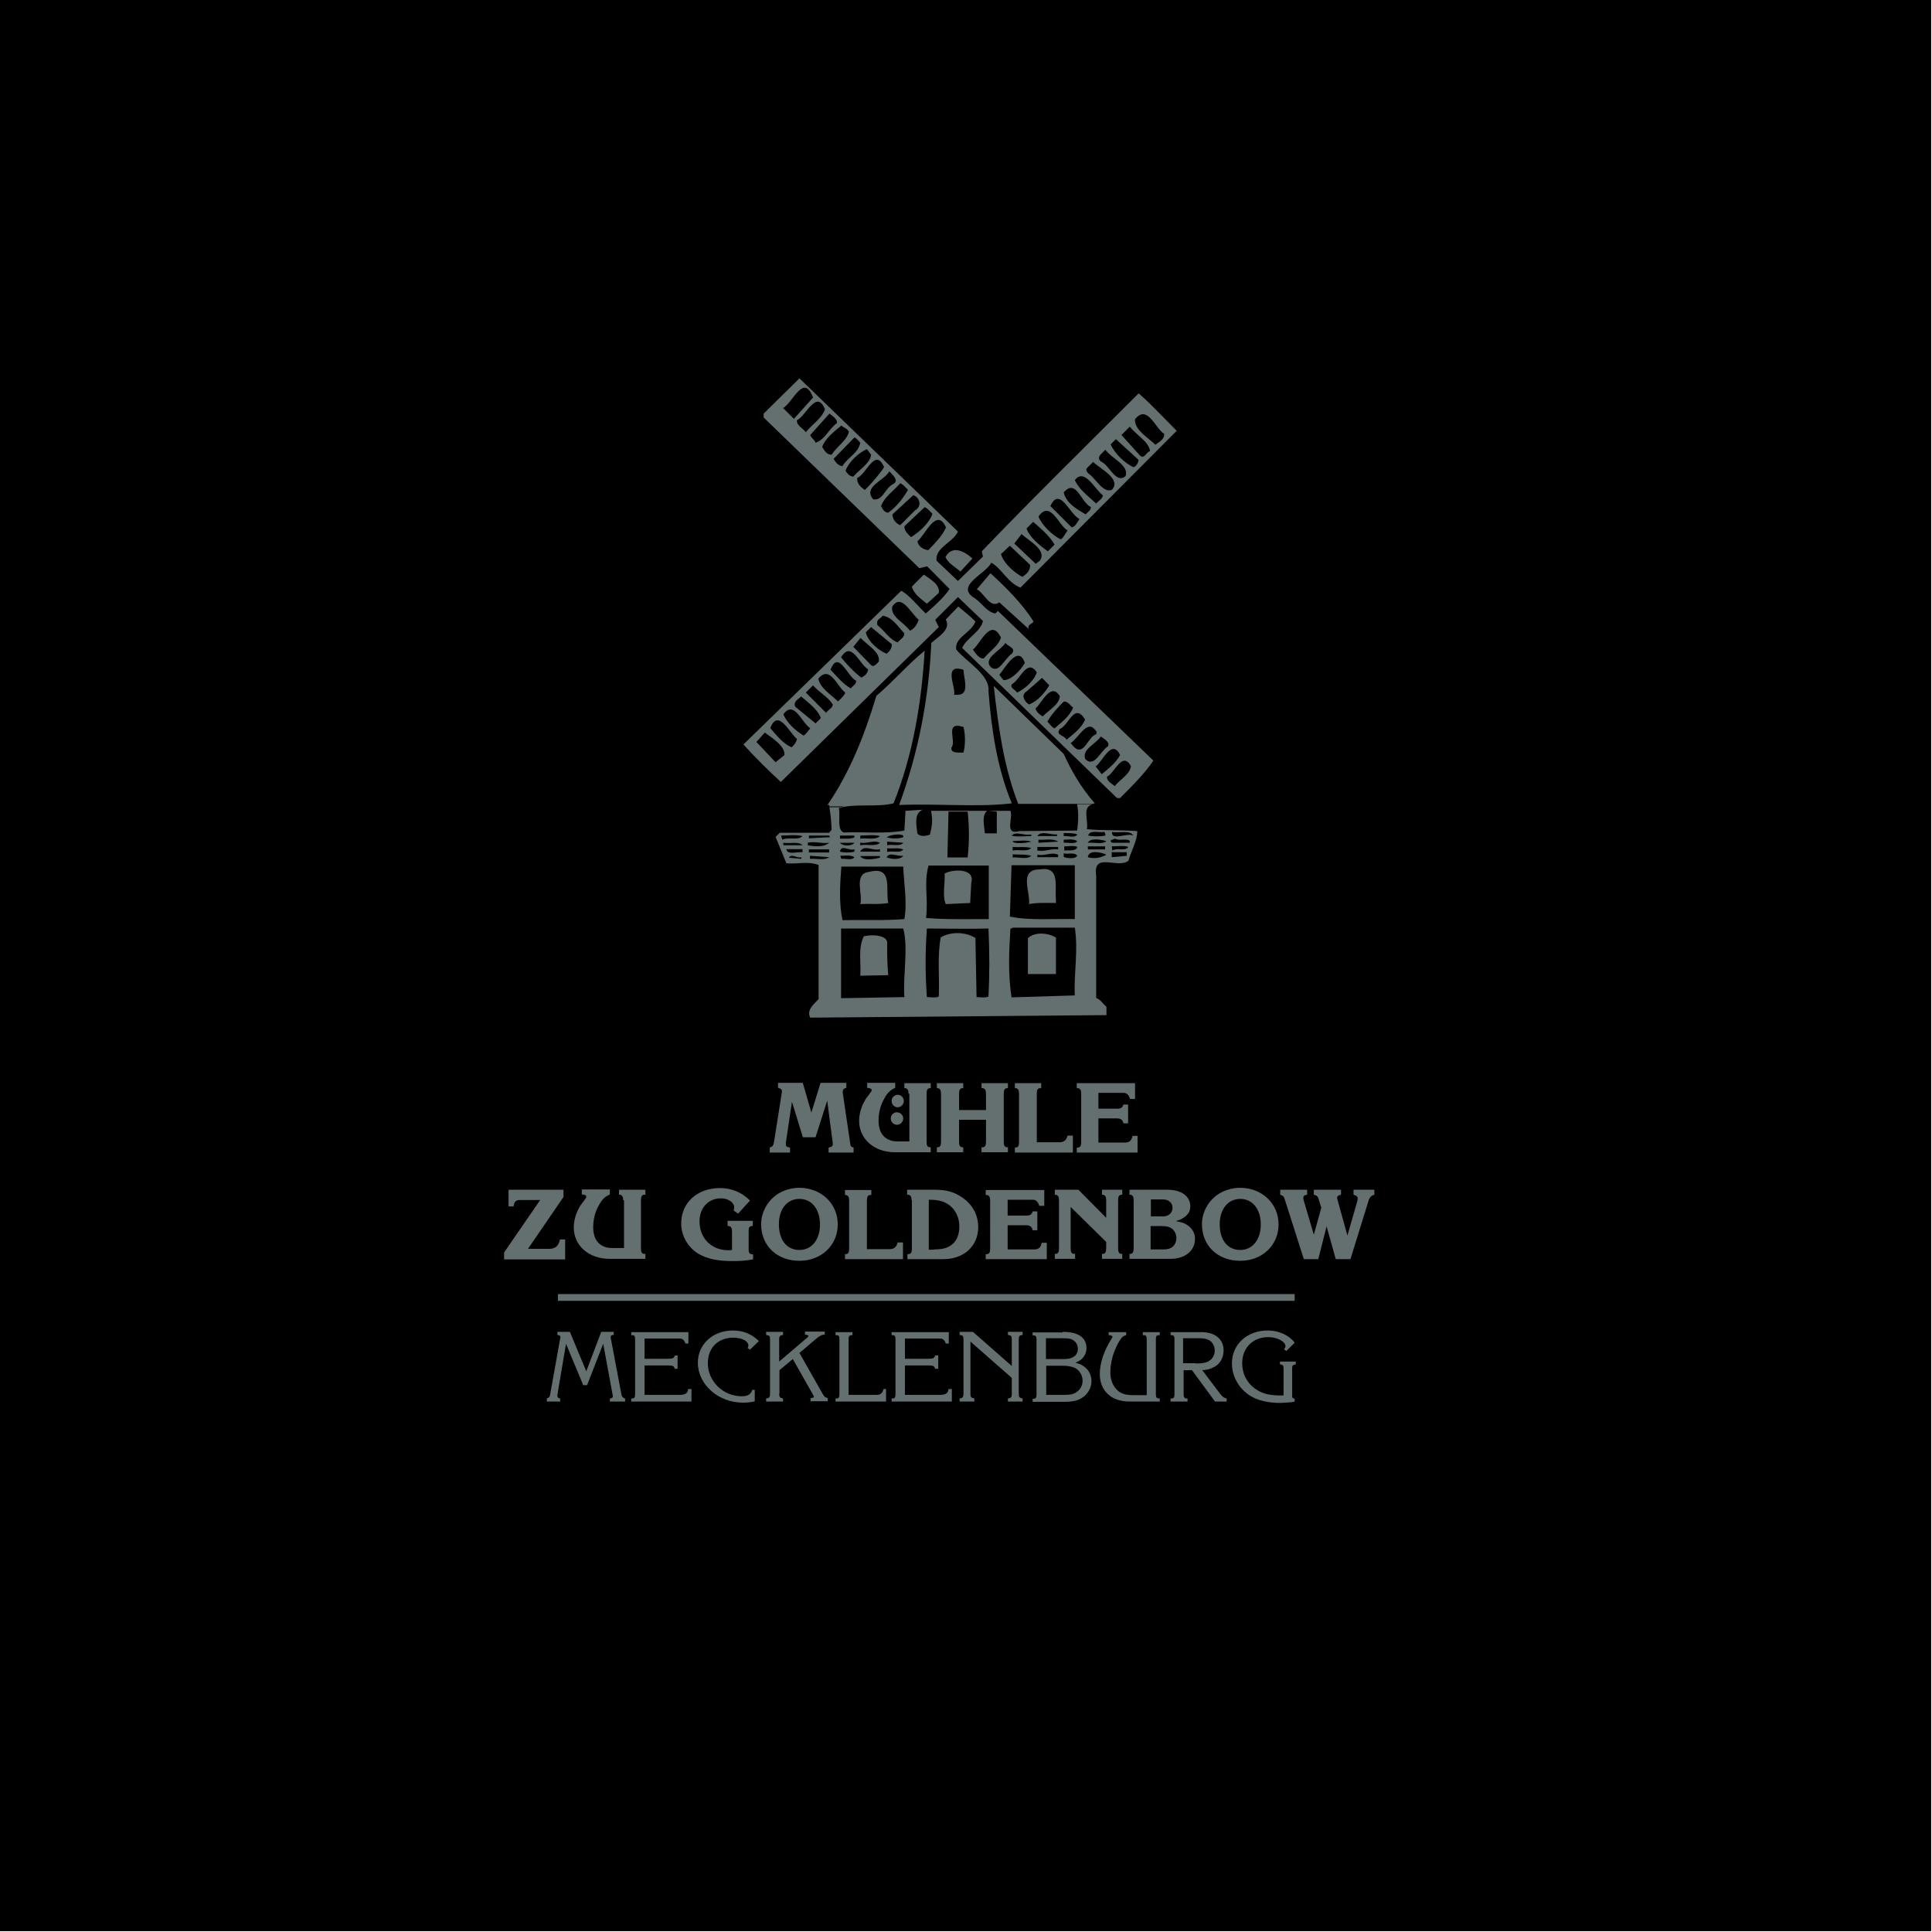 <?xml version="1.0" encoding="utf-8"?>
<!-- Generator: Adobe Illustrator 26.0.3, SVG Export Plug-In . SVG Version: 6.00 Build 0)  -->
<svg version="1.1" id="Ebene_1" xmlns="http://www.w3.org/2000/svg" xmlns:xlink="http://www.w3.org/1999/xlink" x="0px" y="0px"
	 viewBox="0 0 696 696" style="enable-background:new 0 0 696 696;" xml:space="preserve">
<style type="text/css">
	.st0{fill:none;stroke:#646F70;stroke-width:2.439;}
	.st1{fill:#646F70;}
</style>
<rect width="695.7" height="695.7"/>
<g>
	<g>
		<line class="st0" x1="201" y1="467.4" x2="466.4" y2="467.4"/>
		<path class="st1" d="M289.2,409.6l-3.9-12.7l-2.2,14.8c0,0.2,0,0.3,0,0.5c0,0.8,0.3,1,1.5,1.2v1.8h-7.3v-1.8
			c1.1-0.4,1.3-0.6,1.6-2.4l2.7-17.1c0-0.2,0.1-0.5,0.1-0.6c0-0.8-0.3-1.1-1.4-1.4v-1.8h8.9l3.1,10.7l3.3-10.7h9.3v1.8
			c-0.9,0.2-1.3,0.6-1.3,1.3c0,0.2,0,0.3,0,0.5l2.7,18.3c0.1,0.9,0.3,1.2,1.2,1.4v1.8h-9v-1.8c1.1-0.2,1.5-0.5,1.5-1.2
			c0-0.1,0-0.3,0-0.4l-2-15.3l-4.2,13.2H289.2z"/>
		<path class="st1" d="M327.3,394c0-1.2-0.3-1.8-1.1-2l-0.4,0v-1.8h9.5v1.8l-0.4,0c-0.8,0.1-1.1,0.7-1.1,2v17.4
			c0,1.2,0.3,1.8,1.1,1.9l0.4,0v1.8h-12.9c-7.5,0-12.9-4.8-12.9-11.3c0-2.4,0.7-5,2.1-7.4c0.3-0.6,0-0.1,1.1-1.6l1.1-1.5
			c0.2-0.2,0.2-0.5,0.2-0.6c0-0.5-0.5-0.7-1.6-0.8v-1.8h10.1v1.8c-1.6,0.7-2.8,1.7-3.9,3.8c-1.4,2.4-2.1,5.1-2.1,8
			c0,4.8,2.5,7.5,6.9,7.5h4.2V394z"/>
		<path class="st1" d="M345.5,403.4v8c0,1.2,0.3,1.8,1.1,1.9l0.4,0v1.8h-9.5v-1.8l0.4,0c0.8-0.1,1.1-0.7,1.1-1.9V394
			c0-1.2-0.3-1.8-1.1-2l-0.4,0v-1.8h9.5v1.8l-0.4,0c-0.8,0.1-1.1,0.7-1.1,2v5.9h9.7V394c0-1.2-0.3-1.8-1.1-2l-0.5,0v-1.8h9.5v1.8
			l-0.4,0c-0.8,0.1-1.1,0.7-1.1,2v17.4c0,1.2,0.3,1.8,1.1,1.9l0.4,0v1.8h-9.5v-1.8l0.5,0c0.8-0.1,1.1-0.7,1.1-1.9v-8H345.5z"/>
		<path class="st1" d="M386.4,415.2h-20.8v-1.8l0.4,0c0.8-0.1,1.1-0.7,1.1-1.9V394c0-1.2-0.3-1.8-1.1-2l-0.4,0v-1.8h9.5v1.8l-0.5,0
			c-0.8,0.1-1.1,0.7-1.1,2v17.5h8.1c1.7,0,2.5-0.7,3-2.4h1.9V415.2z"/>
		<path class="st1" d="M409.8,415.2h-21.9v-1.8l0.5,0c0.8-0.1,1.1-0.7,1.1-1.9V394c0-1.2-0.3-1.8-1.1-2l-0.5,0v-1.8h21v5.7h-1.8
			c-0.5-1.5-1.1-2.2-2.4-2.2h-9v5.7h6.9c1.2,0,1.8-0.4,2.1-1.5h1.7v6.8h-1.7c-0.2-1.2-0.9-1.8-2.3-1.8h-6.7v8.7h9.6
			c1.6,0,2.3-0.7,2.7-2.4h1.8V415.2z"/>
		<g>
			<path class="st1" d="M194.6,432.3h-7.2c-1.5,0-2.1,0.5-2.4,2.3h-1.8v-6H203v2.6l-12.8,18.7h7.5c2.4,0,3.6-1.1,4-3.4h1.9v7.2h-22
				v-2.5L194.6,432.3z"/>
			<path class="st1" d="M224.5,432.4c0-1.2-0.3-1.8-1.1-2l-0.4,0v-1.8h9.5v1.8l-0.5,0c-0.8,0.1-1.1,0.7-1.1,2v17.4
				c0,1.2,0.3,1.8,1.1,1.9l0.5,0v1.8h-12.9c-7.5,0-12.9-4.8-12.9-11.3c0-2.4,0.7-5,2.1-7.4c0.3-0.6,0-0.1,1.1-1.6l1.1-1.5
				c0.2-0.2,0.2-0.4,0.2-0.6c0-0.5-0.4-0.7-1.6-0.8v-1.8h10.1v1.8c-1.6,0.7-2.8,1.7-3.9,3.8c-1.4,2.4-2.1,5.1-2.1,8
				c0,4.8,2.5,7.5,6.9,7.5h4.2V432.4z"/>
		</g>
		<path class="st1" d="M271.1,441.6c-1.1,0.2-1.4,0.5-1.4,1.7v6.8c0,1.3,0.3,1.7,1.6,1.8v1.8c-3,0.5-4.7,0.6-7.4,0.6
			c-5.4,0-9-0.8-12.1-2.5c-3.9-2.3-6.4-6.5-6.4-11.1c0-7.4,5.8-12.7,13.9-12.7c4.3,0,7.9,1.5,10.9,4.5l-4.3,4.7l-1.6-1.1
			c0.1-0.4,0.2-0.8,0.2-1.1c0-1.8-2.1-3.3-4.8-3.3c-4.5,0-7.7,3.4-7.7,8.3c0,6.1,4.3,10.4,10.4,10.4c0.2,0,0.7,0,1.3-0.1v-6.6
			c0-1.5-0.4-2-1.6-2.1v-1.8h9.1V441.6z"/>
		<path class="st1" d="M301.8,441.1c0,7.5-5.9,13.1-13.8,13.1c-8.1,0-13.8-5.4-13.8-13.2c0-4,2-7.9,5.3-10.4
			c2.3-1.7,5.4-2.7,8.6-2.7C295.9,428,301.8,433.6,301.8,441.1z M280.6,441c0,5.7,2.8,9.3,7.4,9.3c4.4,0,7.4-3.7,7.4-9.2
			c0-5.5-3-9.2-7.4-9.2C283.5,431.9,280.6,435.6,280.6,441z"/>
		<path class="st1" d="M325.2,453.6h-20.8v-1.8l0.4,0c0.8-0.1,1.1-0.7,1.1-1.9v-17.4c0-1.2-0.3-1.8-1.1-2l-0.4,0v-1.8h9.5v1.8
			l-0.5,0c-0.8,0.1-1.1,0.7-1.1,2v17.5h8.1c1.7,0,2.5-0.7,3-2.4h1.9V453.6z"/>
		<path class="st1" d="M328.4,432.4c0-1.2-0.3-1.8-1.1-2l-0.5,0v-1.8h9.8c4.4,0,7.2,0.8,10.2,2.9c3.7,2.6,5.6,6.3,5.6,10.6
			c0,6.8-5.2,11.5-12.5,11.5h-13v-1.8l0.5,0c0.8-0.1,1.1-0.7,1.1-1.9V432.4z M336.4,450.1c3.3,0,5-0.5,6.6-1.8
			c1.7-1.3,2.6-3.7,2.6-6.4c0-3.8-1.8-6.9-4.8-8.5c-1.7-0.9-3.5-1.2-6.2-1.2v18H336.4z"/>
		<path class="st1" d="M377,453.6h-21.9v-1.8l0.5,0c0.8-0.1,1.1-0.7,1.1-1.9v-17.4c0-1.2-0.3-1.8-1.1-2l-0.5,0v-1.8h21.1v5.7h-1.8
			c-0.5-1.5-1.1-2.2-2.4-2.2h-9v5.7h6.9c1.2,0,1.8-0.4,2.1-1.5h1.7v6.8H372c-0.2-1.2-0.9-1.8-2.3-1.8H363v8.7h9.6
			c1.6,0,2.3-0.7,2.7-2.4h1.8V453.6z"/>
		<path class="st1" d="M385.7,449.8c0,1.2,0.3,1.8,1.1,1.9l0.5,0v1.8H380v-1.8l0.4,0c0.8-0.1,1.1-0.7,1.1-1.9v-17.4
			c0-1.2-0.3-1.8-1.1-2l-0.4,0v-1.8h8.5l10,10.1v-6.3c0-1.2-0.3-1.8-1.1-2l-0.4,0v-1.8h7.3v1.8l-0.4,0c-0.8,0.1-1.1,0.7-1.1,2v17.4
			c0,1.2,0.3,1.8,1.1,1.9l0.4,0v1.8H397v-1.8l0.4,0c0.8-0.1,1.1-0.7,1.1-1.9v-2.4l-12.8-12.6V449.8z"/>
		<path class="st1" d="M420.5,428.6c5.1,0,8.3,2.3,8.3,6c0,1.7-0.7,2.9-2.3,4c-0.9,0.6-1.6,0.9-2.9,1.3c2,0.4,2.7,0.6,3.6,1.1
			c2.1,1.2,3.3,3,3.3,5.3c0,4.3-3.6,7.2-8.8,7.2h-14.8v-1.8l0.4,0c0.8-0.1,1.1-0.7,1.1-1.9v-17.4c0-1.2-0.3-1.8-1.1-2l-0.4,0v-1.8
			H420.5z M418.9,438.2c2.1,0,3.5-1.2,3.5-3.1c0-1.8-1.4-3-3.4-3h-4.4v6.1H418.9z M419.1,450.1c1.6,0,2.6-0.3,3.4-1
			c0.8-0.7,1.3-1.9,1.3-3.1c0-1.3-0.6-2.5-1.5-3.3c-0.9-0.7-1.9-1-3.6-1h-4.2v8.4H419.1z"/>
		<path class="st1" d="M460.6,441.1c0,7.5-5.9,13.1-13.8,13.1c-8.1,0-13.8-5.4-13.8-13.2c0-4,2-7.9,5.3-10.4
			c2.3-1.7,5.4-2.7,8.6-2.7C454.7,428,460.6,433.6,460.6,441.1z M439.4,441c0,5.7,2.8,9.3,7.4,9.3c4.4,0,7.4-3.7,7.4-9.2
			c0-5.5-3-9.2-7.4-9.2C442.4,431.9,439.4,435.6,439.4,441z"/>
		<path class="st1" d="M474.9,453.6h-5.2l-6.7-21c-0.5-1.7-0.7-1.8-1.8-2.2v-1.8h9.7v1.8c-1,0.1-1.4,0.5-1.4,1.2
			c0,0.3,0.1,0.6,0.2,1l3.6,12.2l2.7-9.7l-1.1-3.5c-0.2-0.7-0.7-1-1.6-1.2v-1.8h9.8v1.8c-1,0.2-1.4,0.5-1.4,1.1c0,0.2,0,0.4,0.1,0.6
			l3.6,13l3.6-12.5c0.1-0.4,0.1-0.7,0.1-0.9c0-0.6-0.4-1-1.5-1.3v-1.8h7.5v1.8c-1.1,0.3-1.7,0.9-2.1,2.2l-6.5,21h-5.3l-3.3-11.8
			L474.9,453.6z"/>
		<path class="st1" d="M216.6,479.8h4.5v1.1c-0.8,0-1.1,0.3-1.1,0.7c0,0.1,0,0.1,0,0.3l3.9,20.6c0.2,0.7,0.5,1.1,1.3,1.3v1.1h-5.5
			v-1.1c0.6,0,1.1-0.3,1.1-0.8c0,0,0-0.2-0.1-0.5l-3.4-18.4l-5.8,14.9h-1.4l-6.2-14.9l-3.1,18.4c0,0.1,0,0.2,0,0.3
			c0,0.6,0.3,0.9,1,1v1.1h-4.8v-1.1c0.8-0.3,1.1-0.6,1.2-1.5l3.6-20.1c0.1-0.3,0.1-0.5,0.1-0.6c0-0.3-0.3-0.6-1.1-0.7v-1.1h4.5
			l5.9,14.2L216.6,479.8z"/>
		<path class="st1" d="M244.6,502.5c2.3,0,3.1-0.5,3.3-2.1h1.2v4.5h-21.7v-1.1l0.4,0c0.8,0,1-0.5,1-1.7v-19.5c0-1.2-0.2-1.6-1-1.6
			l-0.4,0v-1.1H248v4.1h-1.1c-0.4-1.3-1-1.8-2.2-1.8h-12.5v7.3h8.2c1.9,0,2.4-0.2,2.7-1.2h1v4.8h-1c-0.3-0.9-0.7-1.2-1.9-1.2h-9
			v10.6H244.6z"/>
		<path class="st1" d="M272,504.8c-1.6,0.4-2.8,0.5-4.4,0.5c-8.8,0-16.2-6.5-16.2-14.4c0-6.6,5.4-11.6,12.6-11.6
			c3.6,0,6.7,1.2,9.4,3.8l-3.2,3.1l-0.9-0.6c0.3-0.3,0.3-0.6,0.3-0.9c0-1.6-2.4-2.8-5.4-2.8c-5.6,0-9.2,3.7-9.2,9.2
			c0,6.5,5.5,11.9,12.2,11.9c2.2,0,3.3-0.7,3.8-2.3h0.9V504.8z"/>
		<path class="st1" d="M280.7,502c0,1.2,0.2,1.5,1,1.7l0.4,0.1v1.1H276v-1.1l0.4-0.1c0.8-0.1,1-0.5,1-1.7v-19.4c0-1.2-0.2-1.5-1-1.6
			l-0.4-0.1v-1.1h6.1v1.1l-0.4,0.1c-0.8,0.1-1,0.5-1,1.6v7.9l9.6-8.2c0.8-0.6,0.9-0.8,0.9-1c0-0.3-0.2-0.4-1.2-0.5v-1.1h7.1v1.1
			c-1,0-1.8,0.4-3.1,1.5l-6,5.1l8.4,14.8c0.6,1,0.7,1.1,1.6,1.4c0,0,0.1,0,0.2,0.1v1.1H292v-1.1c1-0.2,1.2-0.2,1.2-0.5
			c0-0.1,0-0.2-0.1-0.4l-7.5-13.2l-4.8,4V502z"/>
		<path class="st1" d="M315.4,502.5c1.8,0,2.4-0.4,2.9-2.1h0.9v4.5H301v-1.1l0.4,0c0.8,0,1-0.5,1-1.7v-19.5c0-1.2-0.2-1.6-1-1.6
			l-0.4,0v-1.1h6.1v1.1l-0.4,0c-0.8,0.1-1,0.4-1,1.6v19.9H315.4z"/>
		<path class="st1" d="M338.4,502.5c2.3,0,3.1-0.5,3.3-2.1h1.2v4.5h-21.7v-1.1l0.4,0c0.8,0,1-0.5,1-1.7v-19.5c0-1.2-0.2-1.6-1-1.6
			l-0.4,0v-1.1h20.6v4.1h-1.1c-0.4-1.3-1-1.8-2.2-1.8h-12.5v7.3h8.2c1.9,0,2.4-0.2,2.7-1.2h1.1v4.8h-1.1c-0.3-0.9-0.7-1.2-1.9-1.2
			h-9v10.6H338.4z"/>
		<path class="st1" d="M349.6,502c0,1.2,0.2,1.5,1,1.7l0.4,0.1v1.1h-5.3v-1.1l0.4-0.1c0.7-0.1,1-0.5,1-1.7v-19.4
			c0-1.2-0.2-1.5-1-1.6l-0.4-0.1v-1.1h4.8l14,12.3v-9.5c0-1.2-0.2-1.5-1-1.6l-0.4-0.1v-1.1h5.3v1.1l-0.4,0.1c-0.8,0.1-1,0.5-1,1.6
			V502c0,1.2,0.2,1.5,1,1.7l0.4,0.1v1.1h-5.3v-1.1l0.4-0.1c0.8-0.1,1-0.5,1-1.7v-5.6l-14.9-13.1V502z"/>
		<path class="st1" d="M382.8,479.8c5.6,0,8.6,2,8.6,5.9c0,2.4-1.6,4.4-4,5.2c3.7,0.9,5.8,3.4,5.8,6.7c0,2-0.9,3.9-2.5,5.3
			c-1.6,1.4-3.8,2.1-6.8,2.1h-11.9v-1.1l0.4,0c0.8,0,1-0.5,1-1.7v-19.5c0-1.2-0.2-1.6-1-1.6l-0.4,0v-1.1H382.8z M383.5,489.6
			c3,0,4.8-1.4,4.8-3.7c0-1.2-0.5-2.2-1.4-2.9c-0.9-0.7-1.7-0.9-4.1-0.9h-6v7.5H383.5z M383.5,502.5c2.3,0,3.5-0.3,4.7-1.3
			c1.1-0.9,1.8-2.2,1.8-3.8c0-1.8-0.9-3.4-2.4-4.4c-1-0.6-2.7-1-4.7-1h-6v10.5H383.5z"/>
		<path class="st1" d="M413.1,482.6c0-1.2-0.2-1.6-1-1.6l-0.4,0v-1.1h6.1v1.1l-0.4,0c-0.8,0-1,0.4-1,1.6v19.5c0,1.2,0.2,1.6,1,1.7
			l0.4,0v1.1h-11c-6.5,0-10.6-3.9-10.6-10c0-3.8,1.6-8.6,4.4-12.9c0.1-0.1,0.2-0.3,0.2-0.4c0-0.3-0.5-0.6-1.4-0.6v-1.1h6.3v1.1
			c-0.6,0.1-1.1,0.4-1.6,0.9c-0.8,0.9-1.8,2.8-2.6,4.8c-1,2.6-1.5,5.2-1.5,7.8c0,2.4,0.8,4.5,2.2,6c1.4,1.5,3.1,2.1,6,2.1h4.9V482.6
			z"/>
		<path class="st1" d="M426.4,502.1c0,1.2,0.2,1.6,1,1.7l0.4,0v1.1h-6.1v-1.1l0.4,0c0.8,0,1-0.5,1-1.7v-19.5c0-1.2-0.2-1.6-1-1.6
			l-0.4,0v-1.1h11.1c4.9,0,8,2.5,8,6.6c0,2.7-1.4,5.1-3.7,6.1c-1.2,0.6-2.2,0.9-4,1l6.6,8.7c0.8,1,1.3,1.3,2.2,1.5v1.1h-4.2
			l-8.3-11.3h-3V502.1z M430.7,491.2c2.6,0,4.1-0.3,5.1-1.1c1.2-0.8,1.8-2.1,1.8-3.6c0-1.4-0.6-2.7-1.7-3.5
			c-0.8-0.6-2.1-0.9-3.8-0.9h-5.9v9H430.7z"/>
		<path class="st1" d="M463.4,486.7l-0.9-0.7c0.4-0.3,0.6-0.7,0.6-1c0-1.7-3-3.3-6.2-3.3c-5.6,0-9.4,3.9-9.4,9.4
			c0,3.7,1.6,6.9,4.4,9c2.4,1.8,5.1,2.6,9,2.6c0.5,0,0.8,0,1.5,0V493c0-1.1-0.3-1.4-1.3-1.5v-1h5.7v1c-1.1,0.2-1.3,0.4-1.3,1.5v9.6
			v0.5c0,0.4,0.3,0.7,0.9,0.8v1c-0.9,0.2-1.2,0.3-2,0.3c-1.1,0.1-2.4,0.2-3.3,0.2c-4.3,0-8-0.9-10.6-2.5c-4.1-2.5-6.7-7-6.7-11.7
			c0-6.9,5.4-11.9,13-11.9c3.9,0,7.7,1.8,9.6,4.4L463.4,486.7z"/>
		<path class="st1" d="M325.6,396.6c0,1.2-1,2.3-2.2,2.3c-1.2,0-2.2-1-2.2-2.3c0-1.2,1-2.2,2.2-2.2
			C324.6,394.4,325.6,395.4,325.6,396.6z"/>
		<path class="st1" d="M325.4,402.9c0,1.2-1,2.3-2.3,2.3c-1.2,0-2.2-1-2.2-2.3c0-1.2,1-2.2,2.2-2.2
			C324.4,400.7,325.4,401.8,325.4,402.9z"/>
	</g>
	<g>
		<path class="st1" d="M345.1,191.5c-1.7,3.9-8.4,5.8-7.7,10.5l7.7,7.3l9-8.8l-0.4-1.9c18.3-19.1,37.8-38.2,56.5-56.9
			c4.5,3.9,9.2,9,13.7,13.5l-56.3,56.5c-4.7-1.9-6.7-6.9-10.5-9c-1.9,4.1-13.5,8.4-5.8,12.9c2.4,1.7,4.5,5.1,7.3,5.4l0.9-0.9
			l56,53.9c-3,4.5-7.5,9-12,13.5h-1.1l-55.8-54.1c1.7-3.7,6.7-5.8,7.5-9.7l-9-8.6l-8.2,8.2l1.3,2.6l-56.9,55.8
			c-4.5-4.1-9.4-9-13.5-13.5l56.9-55.4c3.2,1.9,5.8,5.4,8.8,8.2c3-2.6,6.4-5.6,8.6-8.8L334,204l-2.8,0.7l-56.1-54.3V149l12.9-12.7
			L345.1,191.5z"/>
		<path d="M292.9,143.2l-6.9,7.7l-3.9-3.9C285.6,145.1,289.5,134.2,292.9,143.2z"/>
		<path d="M297.2,147.5c-1.3,3.4-4.7,5.4-6.9,8.2c-1.1-1.5-3.4-2.4-3.2-4.3C290.4,149.8,294.2,140,297.2,147.5z"/>
		<path d="M301.5,152.4c-3,2.2-4.3,6-7.7,7.1c-0.2-1.1-1.7-1.7-1.9-2.8l6.9-7.7C299.8,149.8,301.7,150.9,301.5,152.4z"/>
		<path d="M419.4,156.3c0.2,1.9-1.9,3-3.2,3.9c-2.4-2.4-7.7-5.4-7.3-9.2C413.4,145.5,416.2,154.4,419.4,156.3z"/>
		<path d="M305.8,155.6c-0.8,3.2-4.5,5.4-6.2,8.2c-1.9,0-2.6-1.5-3.4-2.8c0.9-2.8,4.3-5.6,6.9-7.7
			C303.9,154.1,305.4,154.4,305.8,155.6z"/>
		<path d="M414.3,162.5c-1.5,0.4-2.1,3.4-3.9,1.3l-6.4-7.1l3-3C409.3,156.7,413.9,159.1,414.3,162.5z"/>
		<path d="M309.9,159.5c-0.6,3.7-4.5,5.2-6.4,8.4c-1.5,0-2.6-1.5-3.2-2.6l7.5-7.7C308.6,157.8,309.3,158.9,309.9,159.5z"/>
		<path d="M410.2,165.7c-0.2,1.1-0.9,2.4-1.9,2.6c-3.2-1.5-6.7-4.9-8.2-8.2l1.9-1.9L410.2,165.7z"/>
		<path d="M313.8,163.8c-0.2,3-4.5,5.6-6.4,7.9c-1.3,0-2.4-1.3-2.8-2.2c1.3-3.2,4.7-6.4,7.7-7.7L313.8,163.8z"/>
		<path d="M405.5,171.5c-3.5,3-5.8-3.9-8.8-5.2c-2.1-1.5,0.4-3,1.5-4.3C400.3,165.1,406.8,167.5,405.5,171.5z"/>
		<path d="M318.5,168.3c-1.7,2.6-4.5,5.8-6.9,8.2c-1.5-0.9-3-2.4-2.8-4.3C312.1,170.9,315.3,161,318.5,168.3z"/>
		<path d="M400.5,176.5c-3.2,1.1-5.6-3.9-8.2-5.8c-0.4-0.2-1.1-1.1-0.9-1.9l2.4-2.4C396.4,169,404.2,172.6,400.5,176.5z"/>
		<path d="M321.5,174.5c-3,1.9-3.4,5.8-6.9,5.4c-3.9-4.5,3.9-6.7,5.8-10.1C321.5,171.1,324.3,173.3,321.5,174.5z"/>
		<path d="M397.3,178.4c0,1.3-1.5,1.9-2.4,3c-3-2.8-6-4.9-7.7-8.4C390.7,168.3,394.5,176.5,397.3,178.4z"/>
		<path d="M327.1,176.5c-1.9,3.2-3.9,5.8-7.1,8.2c-1.3,0-2.1-1.3-2.6-2.4c1.3-3.4,4.3-5.2,6.9-8.2
			C325.4,174.5,326.2,175.6,327.1,176.5z"/>
		<path d="M393,182.7c0,1.1-1.1,1.7-1.9,2.6c-3.2-1.9-6.9-3.9-7.9-7.9C387.7,172.2,389.4,181,393,182.7z"/>
		<path d="M329.7,183.8l-5.4,5.4c-1.5-0.6-2.8-2.1-2.8-3.9l7.5-6.9C331.4,179.1,332.2,182.5,329.7,183.8z"/>
		<path d="M388.9,187c-0.9,1.1-1.3,2.6-2.8,3l-7.7-7.7C381.8,175,385.3,185.3,388.9,187z"/>
		<path d="M335.9,185.1c-1.1,3.4-4.9,6.7-7.7,8.4c-1.1-1.1-2.4-2.1-2.4-3.9l7.3-6.9C334.2,183.1,335,184.2,335.9,185.1z"/>
		<path d="M384.6,191.1c-0.9,1.1-1.3,2.4-2.4,3.2c-3-1.3-6.9-5.2-8.1-8.2C378.4,179.9,381.4,189.4,384.6,191.1z"/>
		<path d="M340.8,190c-1.3,3-3.9,5.6-6.4,8.2c-1.7-0.2-3.6-1.3-3.9-3.2C333.3,192.8,337.4,182.5,340.8,190z"/>
		<path d="M379.9,196.2l-2.4,2.4c-2.8-1.9-6.7-5.2-7.7-8.2l2.4-2.4C375,190.4,378.4,193.4,379.9,196.2z"/>
		<path d="M374.6,202l-1.5,1.1l-7.7-7.3l2.6-3.4C370.7,194.9,377.3,198.2,374.6,202z"/>
		<path d="M371.1,203.5c0,2.1-1.1,3.2-2.8,4.3c-2.6-1.3-6.7-4.7-7.7-8.2l3.2-3L371.1,203.5z"/>
		<path class="st1" d="M350.3,201.2l-4.3,4.7c-1.9-1.7-4.3-2.8-5.4-5.2C343,196.2,347.5,198.6,350.3,201.2z"/>
		<path class="st1" d="M372.2,223.7c0.6,0.9-2.6,1.1-1.5,3l-10.7-9.7c-3.4,2.4-5.4-3.4-8.1-4.7l4.9-5.8
			C362.3,211.5,368.3,217.5,372.2,223.7z"/>
		<path class="st1" d="M338.2,213.6l-4.3,3.9c-2.2-1.9-4.7-3.4-5.4-6.2l4.3-4.3C335.2,208.7,338.7,210.6,338.2,213.6z"/>
		<path d="M331,223.3c-0.6,1.5-1.5,3.2-3.2,3.9c-2.4-3.2-6.9-4.9-6.4-8.6C324.7,213.4,328.2,221.1,331,223.3z"/>
		<path class="st1" d="M351.4,223.9c-1.5,4.1-7.7,5.8-6.9,10.1c3.4,4.3,12.2,9,11.6,15c1.1,14.2,3.2,27.9,8.4,40.4
			c-12.4,1.5-26.2,0-40.6,0.6c6.9-18.7,10.7-38.2,11.6-58.4c2.4-2.1,7.3-4.9,5.2-8.4l4.5-4.7C347.1,220.1,349.6,222,351.4,223.9z"/>
		<path d="M325.8,228.2c0,1.5-1.5,2.1-2.4,3.2c-2.6-0.7-4.9-4.3-7.3-6.2c-0.6-2.2,1.1-2.2,1.9-3.4
			C321.5,222.4,323.4,225.6,325.8,228.2z"/>
		<path d="M321.3,232.1c0,1.5-0.9,2.6-1.9,3.4c-2.8-1.1-6.7-4.3-7.5-7.7l1.9-1.9L321.3,232.1z"/>
		<path d="M360.6,229.7c-1.1,3.2-3.9,4.7-6.2,7.5c-1.7,0.2-3-1.9-3.9-3.2C353.1,232.1,356.9,222.2,360.6,229.7z"/>
		<path d="M316.6,238.3c-0.9,0.9-1.9,2.4-3,1.1l-6.2-6.4l2.6-3.2C312.3,232.3,317.2,234.9,316.6,238.3z"/>
		<path d="M364.5,235.5c-2.6,1.7-4.7,7.5-7.7,4.7c-2.6-3.2,3.7-5.8,5.4-8.6C363.2,233,366.2,233.4,364.5,235.5z"/>
		<path d="M312.7,241.1c0,1.3-1.1,2.4-2.4,3c-2.6-1.9-5.4-4.9-7.3-7.3C306.7,230.6,309.5,239.2,312.7,241.1z"/>
		<path class="st1" d="M303.8,290.7c5.9-1.1,12.6,0.1,18.1-1.3c6.9-17.2,10.1-36.1,11.2-55c-6,4.9-10.9,10.7-17.4,16.3
			c-4.1,13.7-9.4,27.3-17.6,39.3h0.6c0,0.2,0.1,0.3,0.1,0.5h5V290.7z"/>
		<path class="st1" d="M393.7,289.6c0.2-0.1,0.4-0.2,0.7-0.2c-4.9-5.6-8.4-11.6-11.2-17.8L358,247.1c1.7,15.2,3.6,29,8.8,42.5h18.9
			h2.4H393.7z"/>
		<path class="st1" d="M391.5,298.7c0.2-0.7,0.2-1.3,0.1-2c-0.1-3-1.2-6,2-7h-5.6c0.5,2.5,0.5,4.8,0.3,7c-0.1,0.8-0.1,1.7-0.3,2.5
			l-20.8,0.2c-5.6,1.5-2.1-4.7-3.2-7.3h-28.6c0.7,3.4,0.4,5.4-0.4,8.6c-1.3,0.4-3.4,0.9-4.5-0.4c-0.4-3.2-1.3-7.3,1.9-8.6l-6.2,0.4
			l-0.4,7.1c-6.9,1.3-14.6,0.4-21.9,0.7c-1.1-0.5-1.4-1.6-1.5-2.8c-0.2-1.9,0.2-4.2-0.2-6c0.5-0.1,1.1-0.2,1.6-0.2v-0.1h-5
			c0.3,2.1,0.6,4.1,0.7,6.4c0,0.6,0.1,1.1,0.1,1.7l-0.9,1.1h-17.8l-1.5,1.5l3.9,9.5c4.3,0.4,7.3-0.9,11.6,0.6v48.3
			c-1.5,1.7-4.5,3.9-3,6.7l106.7-0.9v-3c-1.5-1.3-1.9-2.4-3.7-3.2v-44c-1.3-8.8,7.7-2.4,11.6-5.4c1.1-3.7,3.2-7.3,3.2-10.7
			C402.7,298.9,397.3,299.3,391.5,298.7z"/>
		<path d="M369.2,238.8c-1.5,2.8-5.2,6.4-7.7,6.2l-1.5-1.9C361.9,240.9,366.8,231.9,369.2,238.8z"/>
		<path d="M308.4,245.2c0.2,1.3-1.3,1.9-1.9,2.8c-3-1.7-4.9-4.3-7.3-6.7C302,233.8,305.4,243.9,308.4,245.2z"/>
		<path d="M373.5,242.2c-0.9,3-4.3,6-7.1,7.3c-0.6-1.1-2.6-1.5-1.9-3C367.5,245,370,237,373.5,242.2z"/>
		<path d="M347.1,241.3c0,2.8,2.4,8.8-1.9,9h-1.5C344.5,247.8,339.5,238.8,347.1,241.3z"/>
		<path d="M304.5,249.5c-0.4,1.3-1.9,2.4-2.6,3.2c-2.4-2.4-6.4-4.7-7.1-8.2C299,239.4,301.5,247.3,304.5,249.5z"/>
		<path d="M378,246.9c-1.7,2.8-4.1,5.6-7.3,6.9c-1.7-1.1-3-3.4-0.9-4.7l5.6-4.9L378,246.9z"/>
		<path d="M300,253.8c0,1.3-1.7,1.9-2.4,3l-7.3-7.3l2.6-2.6C294.9,249.3,298.3,251,300,253.8z"/>
		<path d="M381.8,250.8c-0.2,3-3.6,4.7-6.2,7.3c-1.3-0.9-1.9-1.3-2.6-2.8C375.4,253.1,378.6,245.6,381.8,250.8z"/>
		<path d="M295.7,258.7l-1.9,1.9l-7.3-6c-0.9-1.9,1.3-2.8,2.1-3.7C291.2,253.1,294.7,255.7,295.7,258.7z"/>
		<path d="M386.6,254.9c-1.3,3.2-4.1,5.2-6.7,7.5c-1.1-0.4-1.7-1.7-2.6-2.4c1.3-2.4,4.1-5.6,6-7.3
			C384.9,252.7,385.5,254.2,386.6,254.9z"/>
		<path d="M291.9,262.4c-0.9,0.9-1.3,1.9-2.4,2.6c-2.8-1.7-6-4.5-7.3-7.7C286.1,252.1,288.7,260.2,291.9,262.4z"/>
		<path d="M390.9,259.2c-1.3,3.2-4.1,5.1-6.7,7.3c-0.6-1.7-4.1-1.5-2.4-3.9C385.1,261.3,387,252.9,390.9,259.2z"/>
		<path d="M287.1,266.2c-0.2,1.1-0.9,2.1-1.9,3c-3-1.1-5.8-4.7-7.7-6.9C280.3,254.9,284.6,264.3,287.1,266.2z"/>
		<path d="M394.9,264.5c-3,0.9-4.3,7.9-7.9,4.7l-1.3-1.5c2.8-1.9,5.6-7.7,8.2-5.4C394.5,263,395.4,263.4,394.9,264.5z"/>
		<path d="M347.1,261.9c0.7,2.8,0.7,6.4,0,9.2c-1.5,0-4.9,0.4-4.3-1.9C344.7,267.1,340,259.6,347.1,261.9z"/>
		<path d="M282.6,272l-3.2,2.6l-6.9-7.3l3-3.4C278.1,265.8,282.9,268.8,282.6,272z"/>
		<path d="M399.2,268.8c-2.8,1.7-4.9,7.9-8.2,4.7c-1.5-3.4,3.7-5.4,5.6-8.2C397.3,266,399.9,267.1,399.2,268.8z"/>
		<path d="M403.5,272c-1.3,2.6-4.5,5.2-6.6,6.9l-2.2-2.8C397.1,274.6,400.5,265.8,403.5,272z"/>
		<path d="M407.4,275.9c-0.2,3-4.1,5-5.8,7.3c-1.1-0.9-3-1.9-2.8-3.4C401.6,278.5,404.2,270.5,407.4,275.9z"/>
		<path d="M359.1,300.2h-4.3c-0.2-2.6-1.3-6.4,0.9-8.2l3.4,0.4V300.2z"/>
		<path d="M348.6,292.4c0.6,5.8,0.6,10.7,0,16.5h-7.3l0.4-16.5H348.6z"/>
		<path d="M398.2,301c-1.9,0.4-4.3,0.4-6.2,0c0.7-2.2,3.9-0.9,5.8-1.3C398.2,300,398.2,300.6,398.2,301z"/>
		<path d="M408.3,301c-2.4-1.1-8,2.1-7.7-1.3C403.1,300.2,407,298.9,408.3,301z"/>
		<path d="M371.5,300.6v0.6c-2.4,0-5.4,0.4-7.1-0.2C366.2,299.3,369,301.2,371.5,300.6z"/>
		<path d="M380.8,301.2h-7.1c1.3-2.1,4.7-0.4,7.1-0.6V301.2z"/>
		<path d="M388.1,300.6c-0.9,1.5-3.4,0.4-4.9,0.6v-1.1C384.6,300.2,386.6,300,388.1,300.6z"/>
		<path d="M325.4,301v0.6c-1.7,0.6-4.3,0.6-6,0C320.7,300.8,323.9,300.2,325.4,301z"/>
		<path d="M289.1,301.2c-1.5,1.7-5.2,0.2-7.3,1.3l-0.4-1.5C283.9,301,286.7,300.6,289.1,301.2z"/>
		<path d="M298.7,301c0,0.2,0.2,0.4,0.4,0.6l-7.7,0.4V301H298.7z"/>
		<path d="M307.8,301.7c-1.5,0.6-3.4,0.4-5.2,0.4V301h5.2V301.7z"/>
		<path d="M317,301.2c-1.5,1.5-4.7,0.6-7.1,0.9V301C312.3,301,314.8,300.6,317,301.2z"/>
		<path d="M407,303.6h-6.4c-1.5-1.1,0.6-1.1,1.1-1.5C403.1,303.2,407.4,301.5,407,303.6z"/>
		<path d="M381.2,303.2l-7.1,0.4v-1.1C376.1,302.7,379.3,301.9,381.2,303.2z"/>
		<path d="M388.1,303c-0.9,1.3-3.4,0.4-4.9,0.6v-1.1C384.6,302.5,386.6,302.1,388.1,303z"/>
		<path d="M398.6,303c-1.5,1.3-4.5,0.4-6.7,0.6C392.8,301.7,396.7,302.5,398.6,303z"/>
		<path d="M371.5,303.2c-1.9,0.6-6.7,0.9-6.7-0.2C367,303,369.6,302.5,371.5,303.2z"/>
		<path d="M298.7,303.6c-1.7,1.5-4.5,1.5-7.7,0.9v-0.9C293.4,303,296.2,304,298.7,303.6z"/>
		<path d="M317,303.6c-1.5,1.5-4.7,0.4-7.1,0.9v-0.9C312.7,304,314.6,302.5,317,303.6z"/>
		<path d="M325.4,303.6c-1.1,1.5-3.9,0.4-5.8,0.9v-1.3L325.4,303.6z"/>
		<path d="M289.1,304.5h-6.9v-0.9C284.6,304,287.6,303,289.1,304.5z"/>
		<path d="M307.8,303.6c-0.9,1.3-4.3,1.3-5.2,0H307.8z"/>
		<path d="M388.1,305.1c-0.4,1.7-3,1.1-4.7,1.3v-1.5C385.1,304.9,386.8,304.5,388.1,305.1z"/>
		<rect x="391.9" y="304.9" width="6.2" height="1.1"/>
		<path d="M406.5,305.1c-1.1,1.7-4.1,0.2-5.8,1.3l-0.2-1.5C402.5,304.9,404.8,304.5,406.5,305.1z"/>
		<path d="M371.5,305.5c-1.5,1.5-4.5,0.4-6.7,0.9v-1.3C367,305.3,369.6,304.9,371.5,305.5z"/>
		<path d="M381.2,306c-2.4-0.4-4.7,0.9-7.5,0.4v-1.3h7.5V306z"/>
		<path d="M307.8,306.8c-1.5,0.4-3.7,0.4-5.2,0c0.4-2.8,3.6,0,5.2-0.9V306.8z"/>
		<path d="M317,306.8h-7.1c1.3-2.8,4.9,0,7.1-0.9V306.8z"/>
		<path d="M325.4,306c-1.1,1.5-3.9,0.4-5.8,0.9v-1.3C321.5,305.8,323.6,305.3,325.4,306z"/>
		<path d="M289.1,307c-1.9-0.2-5.6,1.1-5.8-1.1h5.8V307z"/>
		<rect x="291.4" y="306" width="7.3" height="1.1"/>
		<path d="M398.6,307.9c-1.7,0.9-3.9,1.7-6.7,0.9C392.2,306,396.7,307,398.6,307.9z"/>
		<polygon points="405.9,308.3 400.5,308.8 400.5,307 405.9,307 		"/>
		<path d="M381.2,308.8h-7.5v-0.9c2.8,0.6,4.9-1.1,7.5,0V308.8z"/>
		<path d="M388.1,308.3c-0.9,1.3-3.7,0.9-4.9,0.4v-1.3C384.6,307.9,387,306.8,388.1,308.3z"/>
		<path d="M325.4,308.3c-1.1,1.5-3.9,1.3-6,0.6C320.4,306.8,322.8,308.5,325.4,308.3z"/>
		<path d="M371.5,308.3c-1.5,1.5-4.5,0.4-6.7,0.6v-1.1C367,307.9,369.6,307.7,371.5,308.3z"/>
		<path d="M288.7,309.4l-4.5-0.4c0.9-1.7,3.2,0.4,4.5-0.2V309.4z"/>
		<path d="M298.7,308.8c-1.7,1.3-4.5,0.4-6.9,0.6v-1.1L298.7,308.8z"/>
		<path d="M307.8,308.8c-0.9,1.3-3.2,0.4-4.7,0.6l-0.4-1.1C304.3,308.3,306.3,307.9,307.8,308.8z"/>
		<path d="M317,309c-1.7,0.4-6,1.3-7.1-0.6h7.1V309z"/>
		<path d="M356.1,331.1c-7.9,0-15.2,0.2-22.5-0.4c0.9-7.5-0.9-12.2,0.9-18.9h21.7V331.1z"/>
		<path d="M387.2,331.1c-7.7-0.2-16.1,0.6-23.4-0.9l0.6-18.5h22.8V331.1z"/>
		<path d="M325.4,312.2c0.2,6.2,1.5,12.7,0.4,18.9c-7.3,0.6-15,0.2-22.3,0.4c-1.3-6.4-0.9-12.7-0.4-19.3H325.4z"/>
		<path class="st1" d="M380.4,324.2v1.1c-3.2,0-6.7-0.2-9.7,0.4c0.6-4.3-3.9-12.5,3.9-12.5C382.1,312,379.9,319.3,380.4,324.2z"/>
		<path class="st1" d="M349.9,318l-0.4,7.3l-8.8,0.4c-1.3-3.2-0.2-7.1-0.4-11C343,313.1,351.4,312.6,349.9,318z"/>
		<path class="st1" d="M320,325.3c-3,0.6-6.7,0.2-10.1,0.4c1.1-3.4-2.6-11,3.2-11.6C321.9,311.8,318.9,320.6,320,325.3z"/>
		<path d="M356.1,334.5c0.4,9.2,0.4,16.5,0,24.5c-1.3,0.6-2.8,0.2-4.3,0.2l-0.4-21.3c-3.6-2.2-8.8-2.4-12.5-0.2
			c-1.3,6.9-0.4,13.7-0.7,21.3c-1.3,0.6-2.8,0.2-4.3,0.2c-0.6-8.8-0.6-15.7,0-24.7C341.9,334.5,349.2,334.7,356.1,334.5z"/>
		<path d="M387.2,334.1c1.3,8.6-0.4,16.5,0,24.5l-22.8,0.7c-1.3-8.6-0.9-16.5-0.4-24.7l0.9-0.4H387.2z"/>
		<path d="M325.4,334.5c1.9,7.1-0.2,17.2,0.4,24.7l-22.8,0.4v-25.1H325.4z"/>
		<path class="st1" d="M380.4,337.8v13.1h-10.1V338C372.6,335.6,377.8,336,380.4,337.8z"/>
		<path class="st1" d="M319.6,339.9c0,4.3,0,7.3,0.4,11.4l-10.1,0.2c0.4-4.1-0.9-10.1,1.3-14.2C314.2,336.5,320,336.9,319.6,339.9z"
			/>
	</g>
</g>
</svg>
